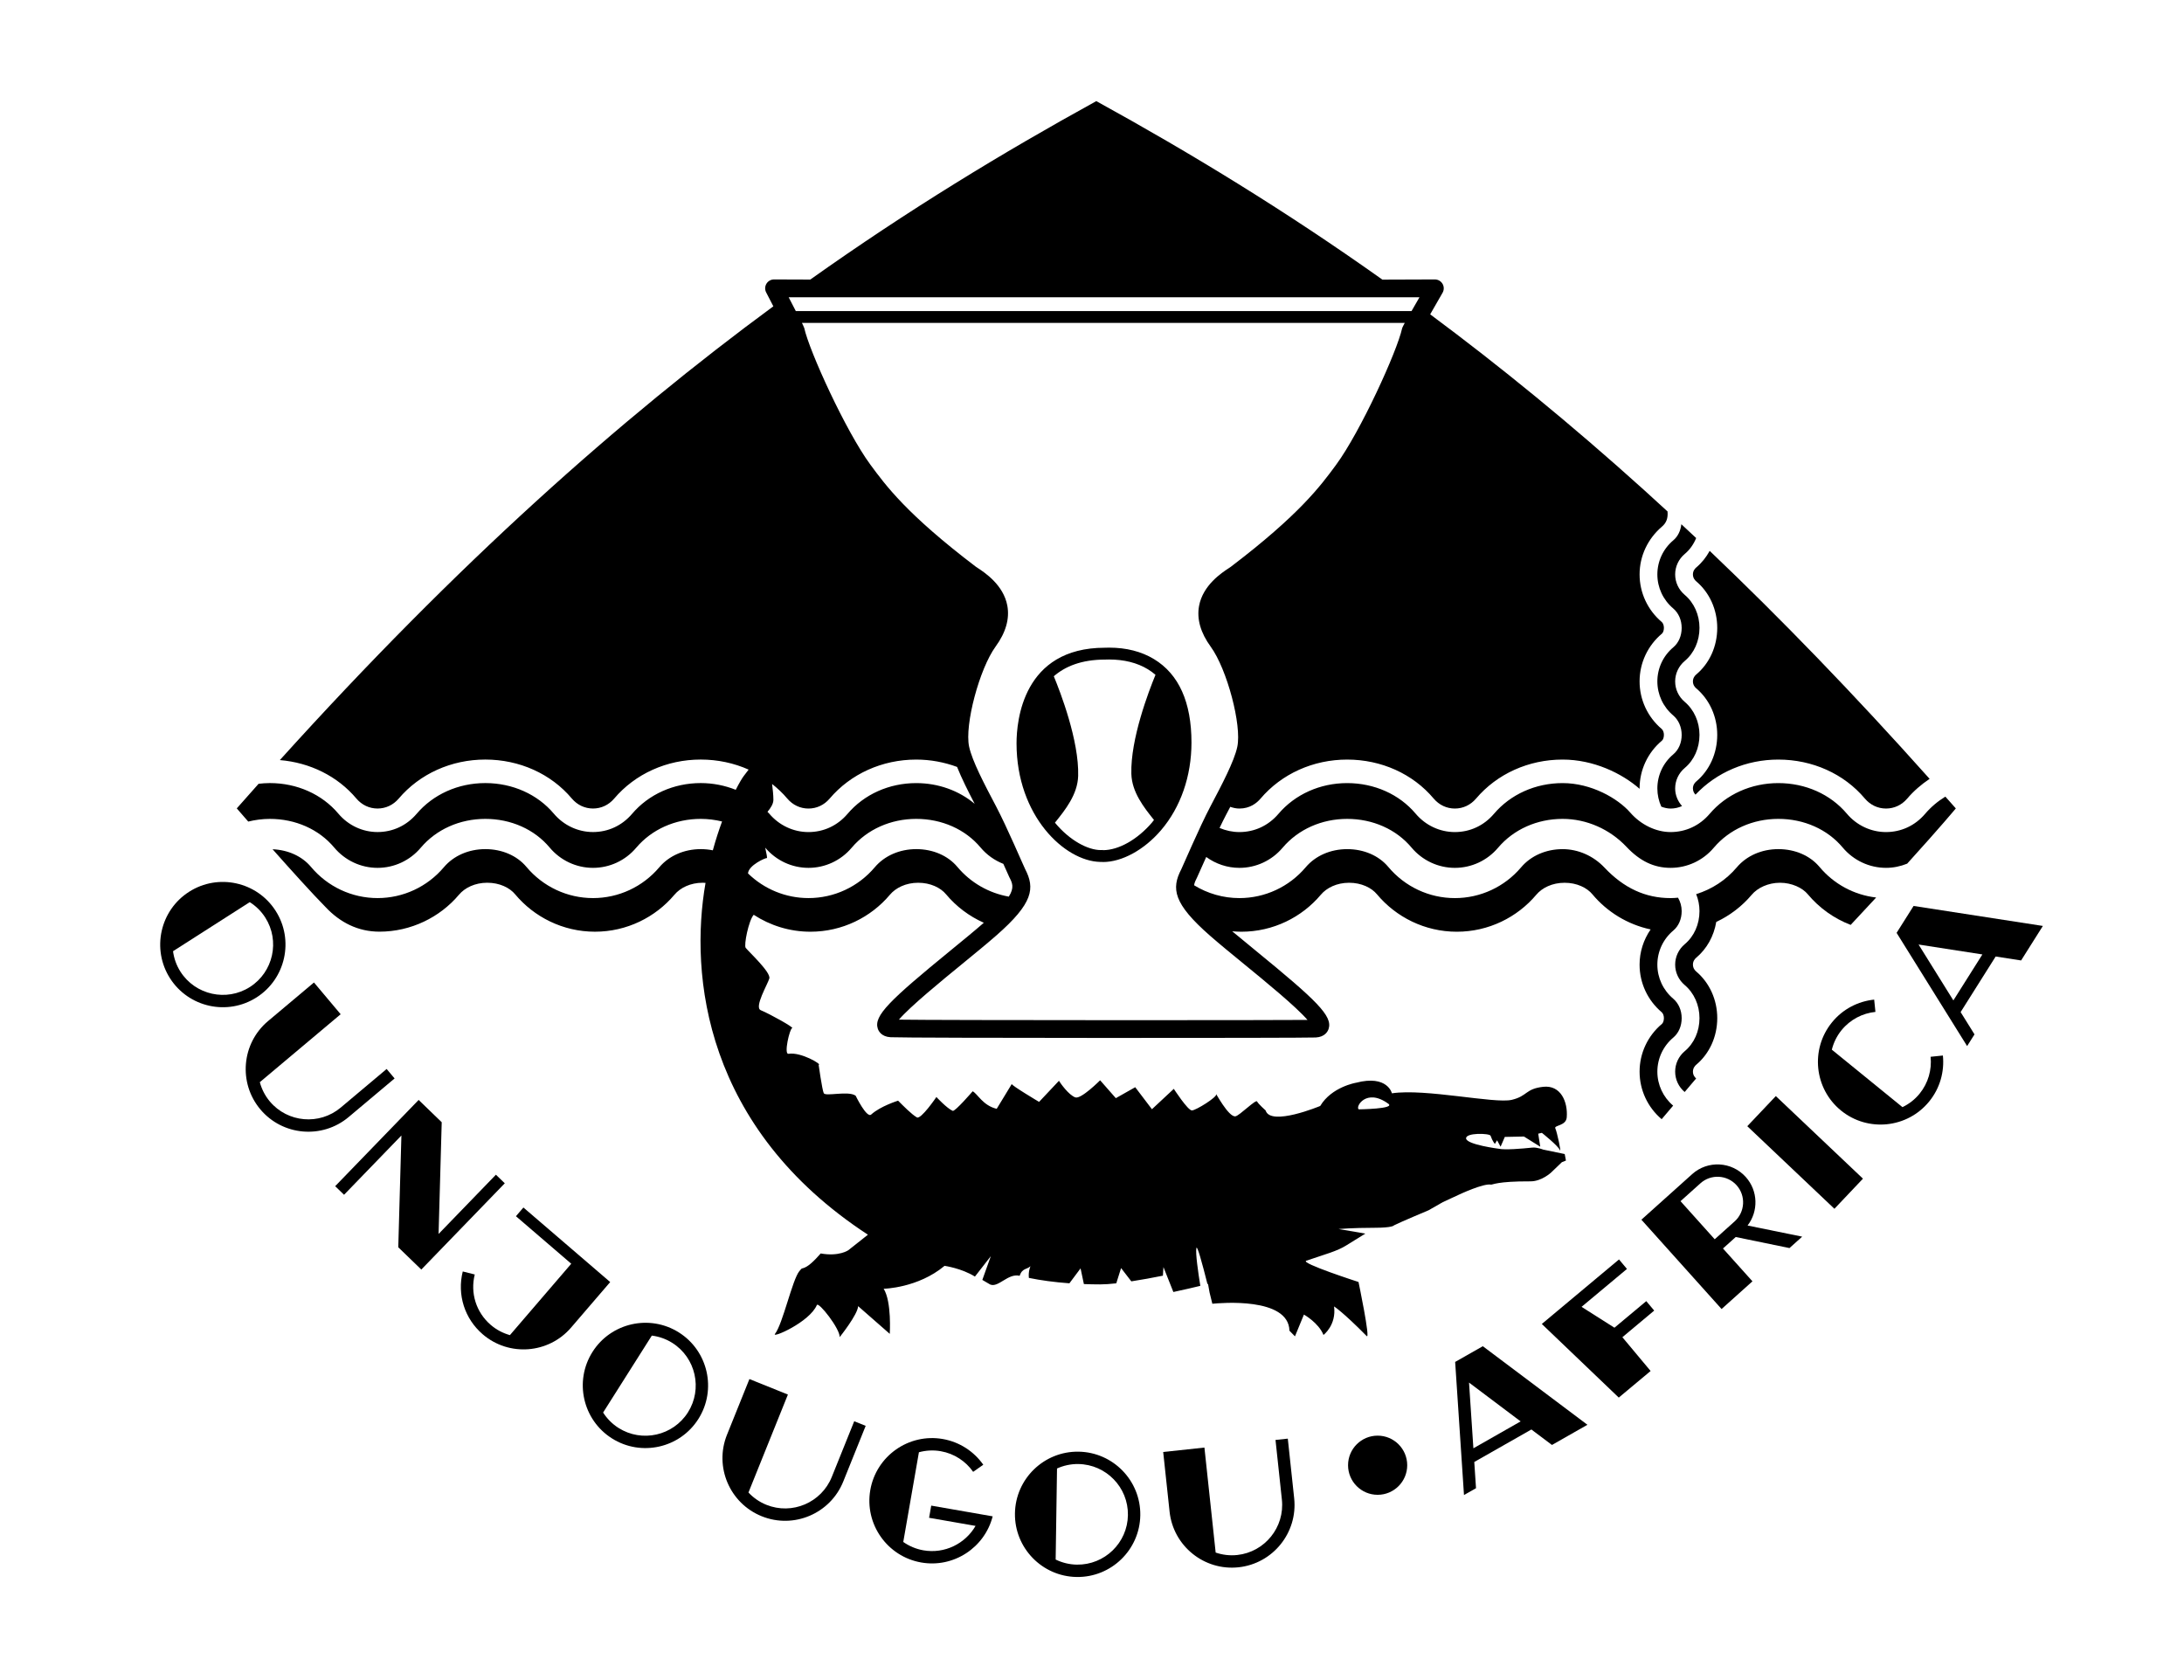 <?xml version="1.0" encoding="utf-8"?>
<!-- Generator: Adobe Illustrator 16.0.0, SVG Export Plug-In . SVG Version: 6.00 Build 0)  -->
<!DOCTYPE svg PUBLIC "-//W3C//DTD SVG 1.1//EN" "http://www.w3.org/Graphics/SVG/1.1/DTD/svg11.dtd">
<svg version="1.1" id="Calque_2" xmlns="http://www.w3.org/2000/svg" xmlns:xlink="http://www.w3.org/1999/xlink" x="0px" y="0px"
	 width="368.504px" height="283.464px" viewBox="0 0 368.504 283.464" enable-background="new 0 0 368.504 283.464"
	 xml:space="preserve">
<g>
	<g>
		<path d="M185.617,145.424L185.617,145.424c0.163,0.012,0.333-0.023,0.493,0.018c3.205,0,6.955-2.055,9.783-5.359
			c3.316-3.876,5.143-9.131,5.143-14.796c0-6.803-2.129-11.541-6.326-14.082c-2.117-1.282-4.662-1.933-7.568-1.933
			c-0.256,0-0.508,0.005-0.719,0.015c-13.829,0-14.903,12.342-14.903,16.125C171.519,137.687,179.663,145.29,185.617,145.424z
			 M186.461,111.286c0.225-0.009,0.451-0.014,0.68-0.014c2.535,0,4.732,0.553,6.533,1.644c0.461,0.278,0.889,0.595,1.291,0.941
			c-1.137,2.756-4.24,10.854-4.072,16.715c0.086,3.069,2.096,5.634,3.818,7.773c-0.115,0.144-0.219,0.297-0.338,0.437
			c-2.459,2.874-5.625,4.66-8.264,4.66c-0.004,0-0.008,0-0.01,0l-0.002-0.029l-0.377,0.014c-2.136-0.008-5.198-1.575-7.722-4.621
			c1.744-2.162,3.831-4.77,3.919-7.897c0.17-5.928-3.008-14.146-4.11-16.81C179.729,112.428,182.493,111.286,186.461,111.286z"/>
		<path d="M45.531,138.164c4.328,0,8.283,1.759,10.852,4.827c1.83,2.182,4.5,3.436,7.322,3.436c2.808,0,5.464-1.236,7.287-3.393
			c2.616-3.095,6.587-4.87,10.894-4.87c4.328,0,8.282,1.759,10.851,4.827c1.83,2.184,4.499,3.436,7.323,3.436
			c2.807,0,5.463-1.236,7.286-3.393c2.618-3.095,6.588-4.87,10.893-4.87c1.239,0,2.441,0.159,3.595,0.438
			c-0.537,1.458-1.07,3.087-1.558,4.864c-0.655-0.131-1.337-0.199-2.037-0.199c-2.801,0-5.351,1.117-6.996,3.062
			c-2.796,3.305-6.871,5.199-11.183,5.199c-4.337,0-8.432-1.918-11.234-5.262c-1.597-1.906-4.126-3-6.939-3
			c-2.802,0-5.353,1.115-6.997,3.062c-2.796,3.305-6.872,5.199-11.184,5.199c-4.335,0-8.43-1.918-11.233-5.262
			c-1.509-1.801-3.854-2.865-6.482-2.977c3.107,3.502,6.703,7.49,8.958,9.773c2.425,2.578,5.455,4.133,9.075,4.133
			c5.328,0,10.217-2.436,13.41-6.225c0.992-1.184,2.711-2.031,4.78-2.031c2.075-0.004,3.797,0.844,4.71,1.957
			c3.197,3.826,8.055,6.305,13.462,6.305c5.371,0.002,10.21-2.441,13.405-6.23c0.99-1.184,2.708-2.031,4.777-2.031
			c0.162,0,0.318,0.014,0.477,0.023c-2.721,15.564-0.186,41.339,27.4,59.361l-3.301,2.613c0,0-1.535,1.105-4.676,0.551
			c0,0-1.379,1.652-2.342,2.203s-0.643,0.027-1.26,0.793c-1.191,1.477-2.785,8.883-4.098,10.57
			c-0.641,0.824,5.816-1.949,7.059-4.859c0.273-0.645,3.941,4.035,3.85,5.41c0,0,3.059-3.816,3.115-5.227l5.338,4.676
			c0,0,0.346-5.41-1.029-7.609c0,0,5.781-0.109,10.273-3.867c0,0,2.869,0.402,5.125,1.812l2.684-3.449l-1.434,4.012l1.316,0.77
			c1.376,0.604,3.024-1.949,4.981-1.464c0.485-1.475,1.387-0.948,2.011-1.84c0.866-1.242-0.688,0.034-0.455,2.194
			c1.989,0.408,4.268,0.725,6.838,0.912l1.883-2.52l0.56,2.649c0.884,0.033,1.787,0.055,2.735,0.055c0.777,0,1.714-0.068,2.73-0.18
			l0.811-2.575l1.727,2.241c1.74-0.266,3.582-0.605,5.33-0.957l0.092-1.452l1.672,4.205c1.832-0.391,3.441-0.766,4.549-1.037
			c-0.357-2.217-0.842-5.547-0.662-6.383c0.119-0.555,0.955,2.465,1.865,6.076c0.029-0.008,0.072-0.018,0.096-0.025l0.26,1.447
			c0.158,0.635,0.316,1.275,0.469,1.906c1.297-0.133,12.877-1.164,13.008,4.545l0.932,0.953l1.512-3.672
			c0,0,2.473,1.375,3.299,3.438c0,0,2.201-1.648,1.787-4.812c0,0,1.457,0.898,5.5,4.996c0.678,0.688-1.375-9.121-1.375-9.121
			s-9.934-3.207-8.812-3.59c3.227-1.105,5.209-1.605,6.766-2.594c0.732-0.465,3.199-1.98,3.199-1.98l-4.52-0.773
			c0,0,2.312-0.207,5.98-0.207c3.23,0,3.367-0.41,3.367-0.41c1.008-0.52,5.844-2.547,5.844-2.547l2.406-1.375l2.82-1.305
			c0,0,4.031-1.891,5.293-1.648c0.277,0.051,0.957-0.574,6.668-0.551c1.91,0.008,3.508-1.512,3.508-1.512l1.789-1.719l0.688-0.277
			l-0.207-1.098l-3.641-0.754c0,0-1.035-0.418-1.84-0.332c-1.727,0.18-4.625,0.426-5.656,0.191c0,0-5.363-0.688-5.5-1.719
			c-0.141-1.031,3.977-0.898,4.125-0.48c0.344,0.988,0.734,1.383,0.734,1.383l0.363-0.613l0.598,1.082l0.711-1.648l3.23-0.066
			l2.75,1.719l-0.344-2.199l0.617-0.141c0,0,2.684,2.133,3.027,2.887c0.344,0.758-0.484-3.09-0.758-3.641s1.805-0.383,1.926-1.855
			c0.207-2.547-0.965-5.5-3.988-5.156s-2.602,1.562-5.293,2.199c-2.891,0.68-14.59-1.953-20.215-1.102c0,0-0.732-3.168-6.049-1.785
			c0,0-4.125,0.688-6.049,3.918c0,0-8.389,3.504-9.215,0.754c0,0-1.236-1.098-1.441-1.512c-0.207-0.41-2.947,2.379-3.645,2.504
			c-1.168,0.207-3.514-4.297-3.254-3.719c0.203,0.449-3.414,2.727-4.102,2.727s-3.049-3.641-3.049-3.641l-3.689,3.438l-2.82-3.715
			l-3.273,1.848l-2.65-3.016c0,0-3.219,3.23-4.182,2.887c-1.112-0.396-2.501-2.365-2.765-2.801l-3.353,3.559
			c0,0-4.746-2.82-4.607-3.027c0.139-0.203-2.545,4.195-2.545,4.195c-2.336-0.551-3.23-2.543-4.055-2.957
			c0,0-2.979,3.465-3.369,3.301c-0.975-0.418-2.75-2.336-2.75-2.336s-2.611,3.848-3.299,3.438c-0.953-0.57-2.285-1.945-3.164-2.82
			c0,0-2.98,0.922-4.537,2.336c-0.756,0.688-2.623-3.172-2.623-3.172c-1.238-0.895-5.113,0.184-5.387-0.434
			c-0.275-0.621-0.859-4.781-0.859-4.781c0.688,0-2.98-2.207-5.086-1.855c-0.826,0.137,0.205-4.262,0.617-4.332
			c0.414-0.066-3.766-2.395-5.293-3.023c-1.168-0.48,1.197-4.441,1.443-5.363c0.275-1.031-3.369-4.398-3.986-5.156
			c-0.35-0.426,0.502-4.65,1.35-5.582c2.753,1.797,6.043,2.857,9.572,2.857c5.369,0.002,10.207-2.441,13.401-6.23
			c0.992-1.184,2.71-2.031,4.777-2.031c2.077-0.004,3.798,0.844,4.711,1.955c1.706,2.041,3.887,3.693,6.366,4.795
			c-1.548,1.352-3.506,2.953-5.582,4.652c-10.323,8.443-13.018,11.039-12.31,13.213c0.133,0.406,0.608,1.361,2.165,1.447
			c2.812,0.154,69.796,0.152,71.738,0.043c1.555-0.086,2.031-1.041,2.164-1.447c0.709-2.176-1.99-4.775-12.33-13.229
			c-1.396-1.143-2.729-2.234-3.932-3.242c0.508,0.045,1.02,0.074,1.539,0.074c5.371,0.002,10.209-2.441,13.402-6.23
			c0.992-1.184,2.711-2.031,4.779-2.031c2.076-0.004,3.797,0.844,4.709,1.955c3.199,3.828,8.057,6.307,13.465,6.307
			c5.371,0.002,10.207-2.441,13.402-6.23c0.99-1.184,2.709-2.031,4.779-2.031c2.076-0.004,3.795,0.844,4.707,1.957
			c2.459,2.941,5.9,5.08,9.816,5.916c-1.195,1.732-1.865,3.791-1.865,5.941c0,3.094,1.357,6.016,3.727,8.023
			c0.232,0.195,0.377,0.58,0.377,1.006c0,0.477-0.168,0.83-0.332,0.969c-2.396,2.008-3.771,4.943-3.771,8.057
			c0,3.094,1.357,6.016,3.725,8.02l1.938-2.287c-1.693-1.434-2.664-3.523-2.664-5.732c0-2.223,0.982-4.322,2.697-5.76
			c0.893-0.748,1.406-1.939,1.406-3.266c0-1.322-0.525-2.523-1.438-3.295c-1.695-1.436-2.666-3.523-2.666-5.734
			c0-2.223,0.982-4.322,2.697-5.76c0.893-0.748,1.406-1.939,1.406-3.266c0-0.836-0.23-1.607-0.615-2.27
			c-0.416,0.035-0.832,0.068-1.254,0.068c-4.24,0-7.889-1.684-11.158-5.15c-1.865-1.977-4.439-3.111-7.062-3.111
			c-2.801,0-5.35,1.117-6.996,3.062c-2.797,3.305-6.873,5.199-11.182,5.199c-4.34,0-8.434-1.918-11.236-5.262
			c-1.596-1.906-4.125-3-6.938-3c-2.803,0-5.354,1.115-6.998,3.062c-2.797,3.305-6.873,5.199-11.184,5.199
			c-2.73,0-5.365-0.764-7.643-2.162c0.061-0.465,0.266-0.873,0.494-1.312c0.117-0.227,0.742-1.658,1.551-3.463
			c1.617,1.178,3.564,1.836,5.598,1.836c2.807,0,5.463-1.236,7.289-3.395c2.615-3.093,6.586-4.868,10.893-4.868
			c4.328,0,8.281,1.759,10.85,4.827c1.83,2.184,4.498,3.436,7.324,3.436c2.807,0,5.461-1.236,7.287-3.393
			c2.617-3.095,6.586-4.87,10.891-4.87c4.021,0,7.947,1.718,10.773,4.713c2.283,2.42,4.65,3.549,7.447,3.549
			c2.807,0,5.463-1.236,7.285-3.393c2.619-3.095,6.59-4.87,10.895-4.87c4.328,0,8.283,1.759,10.852,4.827
			c1.83,2.182,4.5,3.436,7.322,3.436c1.24,0,2.445-0.254,3.566-0.709c5.85-6.454,8.207-9.318,8.207-9.318
			c-0.592-0.674-1.176-1.324-1.766-1.991c-1.285,0.79-2.447,1.763-3.428,2.92c-1.689,1.974-4.023,3.059-6.58,3.062
			c-2.539,0-4.947-1.13-6.611-3.1c-2.762-3.278-6.975-5.16-11.562-5.163c-4.568,0-8.797,1.896-11.602,5.202
			c-1.686,1.973-4.02,3.058-6.574,3.061c-2.469-0.003-5.014-1.232-6.812-3.29c-2.094-2.395-6.559-4.973-11.412-4.973
			c-4.57,0-8.797,1.896-11.598,5.201c-1.688,1.974-4.021,3.059-6.578,3.062c-2.539,0-4.949-1.129-6.615-3.099
			c-2.76-3.279-6.975-5.161-11.562-5.164c-4.568,0-8.797,1.896-11.604,5.202c-1.686,1.973-4.018,3.058-6.574,3.061
			c-1.166,0-2.301-0.248-3.352-0.696c0.395-0.826,0.771-1.59,1.1-2.214c0.236-0.448,0.475-0.898,0.709-1.349
			c0.49,0.174,1.002,0.29,1.541,0.29c1.764-0.002,2.908-0.906,3.555-1.665c3.557-4.19,8.889-6.598,14.627-6.598
			c5.762,0.004,11.08,2.4,14.594,6.574c0.92,1.088,2.193,1.688,3.58,1.688c1.377-0.001,2.641-0.593,3.559-1.665
			c3.551-4.19,8.881-6.598,14.619-6.598c5.217,0,9.988,2.307,12.992,4.937c0-0.023-0.004-0.047-0.004-0.07
			c0-3.113,1.375-6.051,3.77-8.058c0.166-0.139,0.334-0.492,0.334-0.97c0-0.424-0.145-0.81-0.377-1.006
			c-2.369-2.006-3.727-4.929-3.727-8.021c0-3.113,1.375-6.051,3.77-8.058c0.166-0.139,0.334-0.492,0.334-0.969
			c0-0.425-0.145-0.81-0.375-1.005c-2.371-2.008-3.729-4.932-3.729-8.023c0-3.112,1.393-6.029,3.77-8.057
			c0.73-0.622,1.047-1.395,0.943-2.565c-1.332-1.228-2.664-2.445-3.988-3.639c-12.395-11.176-24.375-20.934-36.059-29.616
			l2.092-3.642c0.266-0.465,0.266-1.037-0.004-1.501c-0.27-0.462-0.764-0.746-1.297-0.746c-0.002,0-0.004,0-0.006,0l-8.85,0.031
			c-16.535-11.742-32.514-21.448-48.27-30.117c-15.753,8.667-31.728,18.369-48.259,30.108l-6.108-0.022c-0.002,0-0.004,0-0.006,0
			c-0.522,0-1.008,0.272-1.28,0.718c-0.273,0.448-0.293,1.006-0.052,1.472l1.213,2.346c-25.896,19.047-53.231,43.304-83.268,76.562
			c5.103,0.423,9.742,2.723,12.91,6.484c0.92,1.089,2.19,1.689,3.576,1.689c1.377-0.001,2.642-0.593,3.56-1.665
			c3.552-4.19,8.884-6.598,14.623-6.598c5.762,0.004,11.08,2.4,14.594,6.574c0.921,1.088,2.194,1.688,3.58,1.688
			c1.376-0.001,2.641-0.593,3.559-1.666c3.552-4.189,8.883-6.597,14.62-6.597c2.856,0.002,5.603,0.595,8.075,1.697
			c-0.275,0.354-0.553,0.714-0.838,1.099c-0.27,0.363-0.748,1.155-1.336,2.31c-1.826-0.729-3.821-1.135-5.902-1.137
			c-4.568,0-8.796,1.896-11.598,5.201c-1.689,1.974-4.023,3.059-6.578,3.062c-2.537,0-4.947-1.129-6.614-3.098
			c-2.762-3.28-6.976-5.162-11.562-5.165c-4.57,0-8.799,1.896-11.601,5.201c-1.688,1.974-4.022,3.059-6.579,3.062
			c-2.539,0-4.948-1.13-6.611-3.1c-2.762-3.278-6.976-5.16-11.563-5.163c-0.643,0-1.276,0.047-1.902,0.121
			c-1.225,1.375-2.447,2.747-3.681,4.151c0,0,0.752,0.868,1.936,2.223C43.055,138.332,44.276,138.164,45.531,138.164z
			 M234.262,186.234c1.188,0.867-4.994,0.938-4.994,0.938C228.615,186.82,230.504,183.484,234.262,186.234z M236.58,55.391
			c-0.842,3.887-7.043,17.462-11.146,23.038c-2.609,3.546-6.186,8.402-17.781,17.218c-0.068,0.052-0.176,0.12-0.312,0.21
			c-1.199,0.786-4.385,2.877-5.027,6.391c-0.402,2.209,0.262,4.523,1.977,6.879c2.746,3.776,5.256,13.245,4.475,16.885
			c-0.525,2.446-2.568,6.322-4.545,10.07c-1.836,3.482-4.678,10.148-4.908,10.591c-1.68,3.244-1.379,5.75,4.873,11.219
			c1.6,1.4,3.619,3.051,5.758,4.801c3.414,2.791,8.758,7.16,10.666,9.391c-3.688,0.062-62.631,0.066-68.935-0.047
			c1.908-2.229,7.237-6.588,10.642-9.371c2.147-1.756,4.175-3.416,5.778-4.82c6.252-5.469,6.553-7.975,4.874-11.219
			c-0.23-0.443-3.071-7.104-4.906-10.584c-1.978-3.751-4.022-7.63-4.547-10.077c-0.781-3.641,1.729-13.108,4.477-16.885
			c1.714-2.355,2.378-4.669,1.975-6.878c-0.641-3.513-3.826-5.604-5.024-6.391c-0.137-0.089-0.245-0.158-0.313-0.211
			c-11.604-8.819-15.175-13.674-17.782-17.218c-4.104-5.578-10.307-19.153-11.148-23.038c-0.027-0.129-0.388-0.862-0.388-0.862
			h101.713C237.021,54.481,236.613,55.24,236.58,55.391z M239.504,50.159l-1.334,2.322H134.274l-1.201-2.323L239.504,50.159z
			 M130.275,132.275c0.925,0.735,1.792,1.546,2.56,2.457c0.92,1.088,2.192,1.688,3.579,1.688c1.377-0.001,2.642-0.593,3.558-1.665
			c3.553-4.19,8.884-6.598,14.621-6.598c2.413,0.002,4.737,0.445,6.895,1.24c0.758,1.903,1.834,4.051,2.966,6.224
			c-2.656-2.23-6.127-3.492-9.861-3.495c-4.568,0-8.796,1.896-11.598,5.201c-1.687,1.974-4.021,3.059-6.578,3.062
			c-2.539,0-4.949-1.129-6.614-3.099c-0.096-0.113-0.205-0.212-0.305-0.321c0.537-0.638,0.996-1.341,0.996-2.027
			C130.493,134.12,130.383,133.182,130.275,132.275z M129.393,144.774c0.082,0.027-0.053-0.764-0.277-1.756
			c1.829,2.164,4.486,3.408,7.299,3.408c2.807,0,5.463-1.236,7.286-3.393c2.616-3.095,6.586-4.87,10.892-4.87
			c4.33,0,8.286,1.759,10.853,4.827c1.048,1.25,2.376,2.182,3.846,2.762c0.534,1.203,0.923,2.08,1.012,2.254
			c0.488,0.943,0.885,1.734-0.089,3.275c-3.36-0.596-6.437-2.338-8.68-5.016c-1.597-1.906-4.126-3-6.941-3
			c-2.801,0-5.351,1.115-6.995,3.062c-2.796,3.305-6.871,5.199-11.183,5.199c-3.834,0-7.476-1.504-10.207-4.162
			C126.305,145.967,129.2,144.708,129.393,144.774z"/>
		<path d="M178.671,182.355l0.015-0.016C178.608,182.236,178.609,182.256,178.671,182.355z"/>
		<path d="M285.645,96.915c0,0.604,0.34,0.981,0.541,1.153c2.264,1.912,3.562,4.783,3.562,7.875c0,3.106-1.295,5.973-3.551,7.865
			c-0.207,0.174-0.553,0.554-0.553,1.161c0,0.604,0.34,0.98,0.541,1.151c2.264,1.914,3.562,4.785,3.562,7.876
			c0,3.106-1.295,5.974-3.551,7.866c-0.168,0.141-0.553,0.531-0.553,1.161c0,0.511,0.24,0.851,0.438,1.049
			c3.539-3.755,8.566-5.915,13.975-5.915c5.762,0.004,11.082,2.4,14.596,6.573c0.92,1.089,2.191,1.689,3.576,1.689
			c1.377-0.001,2.643-0.593,3.561-1.665c1.102-1.3,2.391-2.405,3.793-3.343c-12.832-14.373-25.17-27.094-37.111-38.466
			c-0.58,1.066-1.34,2.024-2.273,2.808C285.99,95.929,285.645,96.309,285.645,96.915z"/>
		<path d="M282.309,102.649c0.912,0.771,1.438,1.973,1.438,3.294c0,1.327-0.514,2.518-1.406,3.267
			c-1.715,1.437-2.697,3.535-2.697,5.76c0,2.209,0.971,4.299,2.666,5.732c0.912,0.773,1.438,1.974,1.438,3.295
			c0,1.327-0.514,2.519-1.406,3.268c-1.715,1.437-2.697,3.535-2.697,5.76c0,1.073,0.234,2.116,0.664,3.072
			c0.525,0.208,1.061,0.324,1.574,0.324c0.678-0.001,1.33-0.147,1.926-0.423c-0.73-0.821-1.16-1.865-1.16-2.974
			c0-1.333,0.592-2.593,1.625-3.458c1.574-1.321,2.479-3.351,2.479-5.569c0-2.207-0.912-4.244-2.502-5.588
			c-1.018-0.862-1.602-2.115-1.602-3.439c0-1.333,0.592-2.593,1.625-3.458c1.574-1.321,2.479-3.351,2.479-5.568
			c0-2.208-0.912-4.245-2.502-5.588c-1.018-0.862-1.602-2.116-1.602-3.44c0-1.332,0.592-2.592,1.625-3.457
			c0.85-0.712,1.494-1.635,1.918-2.679c-0.836-0.786-1.666-1.558-2.498-2.331c-0.125,1.096-0.588,2.067-1.352,2.708
			c-1.715,1.437-2.697,3.535-2.697,5.759C279.643,99.124,280.613,101.214,282.309,102.649z"/>
		<path d="M286.197,161.594c1.807-1.516,2.982-3.658,3.385-6.045c2.318-1.086,4.361-2.658,5.979-4.578
			c0.992-1.184,2.793-2.031,4.775-2.031s3.793,0.844,4.705,1.957c1.898,2.271,4.385,4.068,7.221,5.154
			c1.551-1.656,2.979-3.191,4.301-4.621c-3.703-0.424-7.125-2.252-9.564-5.164c-1.598-1.906-4.127-3-6.941-3
			c-2.801,0-5.352,1.117-6.998,3.062c-1.834,2.168-4.225,3.715-6.867,4.533c0.359,0.887,0.559,1.857,0.559,2.867
			c0,2.217-0.904,4.248-2.479,5.568c-1.033,0.865-1.625,2.125-1.625,3.457c0,1.324,0.584,2.578,1.602,3.439
			c1.59,1.346,2.502,3.383,2.502,5.59c0,2.217-0.904,4.248-2.479,5.568c-1.033,0.865-1.625,2.125-1.625,3.457
			c0,1.324,0.584,2.578,1.602,3.439l1.938-2.287c-0.201-0.172-0.541-0.549-0.541-1.152c0-0.629,0.385-1.02,0.553-1.16
			c2.256-1.893,3.551-4.76,3.551-7.865c0-3.092-1.299-5.963-3.562-7.877c-0.201-0.172-0.541-0.549-0.541-1.152
			C285.645,162.147,285.99,161.768,286.197,161.594z"/>
	</g>
	<g>
		<path d="M245.527,229.788l1.49,22.456l2.029-1.152l-0.293-4.423l9.635-5.482l3.473,2.611l5.984-3.406l-17.652-13.257
			L245.527,229.788z M248.604,244.36l-0.736-11.088l8.707,6.549L248.604,244.36z"/>
		<path d="M320.012,157.393l11.898,19.104l1.246-1.975l-2.342-3.76l5.912-9.379l4.293,0.667l3.672-5.823l-21.814-3.374
			L320.012,157.393z M329.59,168.793l-5.871-9.431l10.766,1.673L329.59,168.793z"/>
		<path d="M294.865,206.772c1.85-2.396,1.791-5.854-0.303-8.185c-2.359-2.629-6.416-2.849-9.041-0.489l-3.361,3.018l0,0
			l-5.209,4.673l13.529,15.071l5.209-4.674l-4.975-5.541l2.156-1.935l9.066,1.866l2.146-1.926L294.865,206.772z M289.322,209.092
			l-5.77-6.427l3.361-3.017c1.77-1.592,4.506-1.441,6.1,0.33c1.588,1.773,1.439,4.511-0.33,6.1L289.322,209.092z"/>
		<polygon points="274.514,214.098 273.174,212.496 260.148,223.383 273.133,235.803 278.506,231.317 273.742,225.616 
			279.111,221.125 277.775,219.528 272.404,224.014 266.855,220.494 		"/>
		
			<rect x="301.006" y="184.344" transform="matrix(0.688 -0.726 0.726 0.688 -46.108 281.717)" width="6.999" height="20.251"/>
		<path d="M325.748,178.303c0.221,2.162-0.381,4.409-1.857,6.225c-0.809,0.995-1.805,1.75-2.889,2.271l-11.918-9.697
			c0.293-1.166,0.828-2.295,1.639-3.291c1.477-1.812,3.555-2.858,5.717-3.082l-0.213-2.072c-2.693,0.279-5.281,1.576-7.121,3.841
			c-3.682,4.521-2.996,11.192,1.525,14.874c4.525,3.68,11.197,2.995,14.877-1.527c1.84-2.26,2.59-5.059,2.312-7.754L325.748,178.303
			z"/>
		<path d="M65.238,180.36l-7.752,6.516c-3.584,3.01-8.949,2.545-11.959-1.038c-0.821-0.979-1.376-2.092-1.688-3.251l13.64-11.463
			l-4.504-5.357l-7.752,6.516c-4.464,3.752-5.042,10.434-1.292,14.896c3.751,4.463,10.434,5.043,14.896,1.291l7.753-6.514
			L65.238,180.36z"/>
		<path d="M46.509,153.678c-3.141-4.914-9.691-6.355-14.604-3.215s-6.354,9.691-3.213,14.604c3.141,4.912,9.691,6.354,14.604,3.213
			C48.208,165.14,49.65,158.589,46.509,153.678z M30.449,163.944c-0.69-1.08-1.097-2.261-1.253-3.455l12.944-8.277
			c1.021,0.643,1.921,1.508,2.612,2.588c2.522,3.943,1.364,9.203-2.581,11.725C38.229,169.045,32.971,167.888,30.449,163.944z"/>
		<path d="M144.132,239.796l-3.783,9.392c-1.75,4.344-6.703,6.454-11.043,4.705c-1.188-0.479-2.199-1.199-3.018-2.074l6.654-16.527
			l-6.493-2.615l-3.783,9.395c-2.178,5.408,0.452,11.578,5.86,13.754c5.408,2.18,11.579-0.447,13.756-5.857l3.783-9.395
			L144.132,239.796z"/>
		<path d="M114.56,224.82c-4.928-3.119-11.471-1.647-14.589,3.277c-3.12,4.929-1.65,11.471,3.277,14.589
			c4.928,3.119,11.473,1.65,14.591-3.277C120.958,234.482,119.486,227.938,114.56,224.82z M104.363,240.926
			c-1.083-0.688-1.951-1.584-2.6-2.6l8.219-12.981c1.198,0.15,2.378,0.551,3.461,1.235c3.955,2.504,5.137,7.757,2.634,11.714
			C113.572,242.25,108.319,243.428,104.363,240.926z"/>
		<path d="M215.215,242.951l1.076,10.071c0.5,4.653-2.879,8.844-7.535,9.342c-1.271,0.136-2.5-0.025-3.639-0.412l-1.896-17.715
			l-6.957,0.744l1.078,10.067c0.619,5.798,5.838,10.01,11.635,9.389c5.799-0.62,10.01-5.841,9.389-11.639l-1.076-10.067
			L215.215,242.951z"/>
		<path d="M181.982,244.929c-5.83-0.088-10.644,4.583-10.731,10.413s4.584,10.643,10.414,10.73
			c5.833,0.088,10.647-4.584,10.735-10.412C192.488,249.831,187.816,245.016,181.982,244.929z M181.696,263.989
			c-1.284-0.021-2.492-0.332-3.576-0.859l0.23-15.363c1.1-0.496,2.317-0.771,3.601-0.752c4.686,0.07,8.436,3.934,8.363,8.615
			C190.246,260.309,186.381,264.058,181.696,263.989z"/>
		<path d="M88.314,203.733l-1.261,1.469l9.333,8.017l-10.349,12.046c-1.154-0.326-2.263-0.889-3.232-1.722
			c-2.455-2.108-3.489-5.37-2.7-8.509l-2.025-0.51c-0.978,3.913,0.31,7.973,3.368,10.6c4.421,3.801,11.112,3.292,14.91-1.131
			l6.599-7.682L88.314,203.733z"/>
		<polygon points="83.675,198.198 74,208.196 74.531,189.348 74.531,189.348 74.53,189.348 70.638,185.583 56.553,200.135 
			58.051,201.585 67.73,191.583 67.201,210.428 67.195,210.434 67.199,210.439 67.199,210.441 71.087,214.202 85.172,199.646 		"/>
		<path d="M157.126,254.031l-0.361,2.054l7.84,1.367c-1.732,2.994-5.204,4.752-8.804,4.121c-1.263-0.22-2.407-0.719-3.394-1.41
			l2.641-15.137c1.162-0.315,2.409-0.398,3.673-0.178c2.305,0.402,4.231,1.705,5.48,3.484l1.706-1.199
			c-1.558-2.215-3.957-3.837-6.828-4.339c-5.744-1.003-11.231,2.857-12.233,8.601c-1.003,5.742,2.855,11.23,8.596,12.231
			c5.468,0.956,10.697-2.499,12.052-7.786L157.126,254.031z"/>
		<circle cx="232.447" cy="247.216" r="4.991"/>
	</g>
</g>
</svg>
